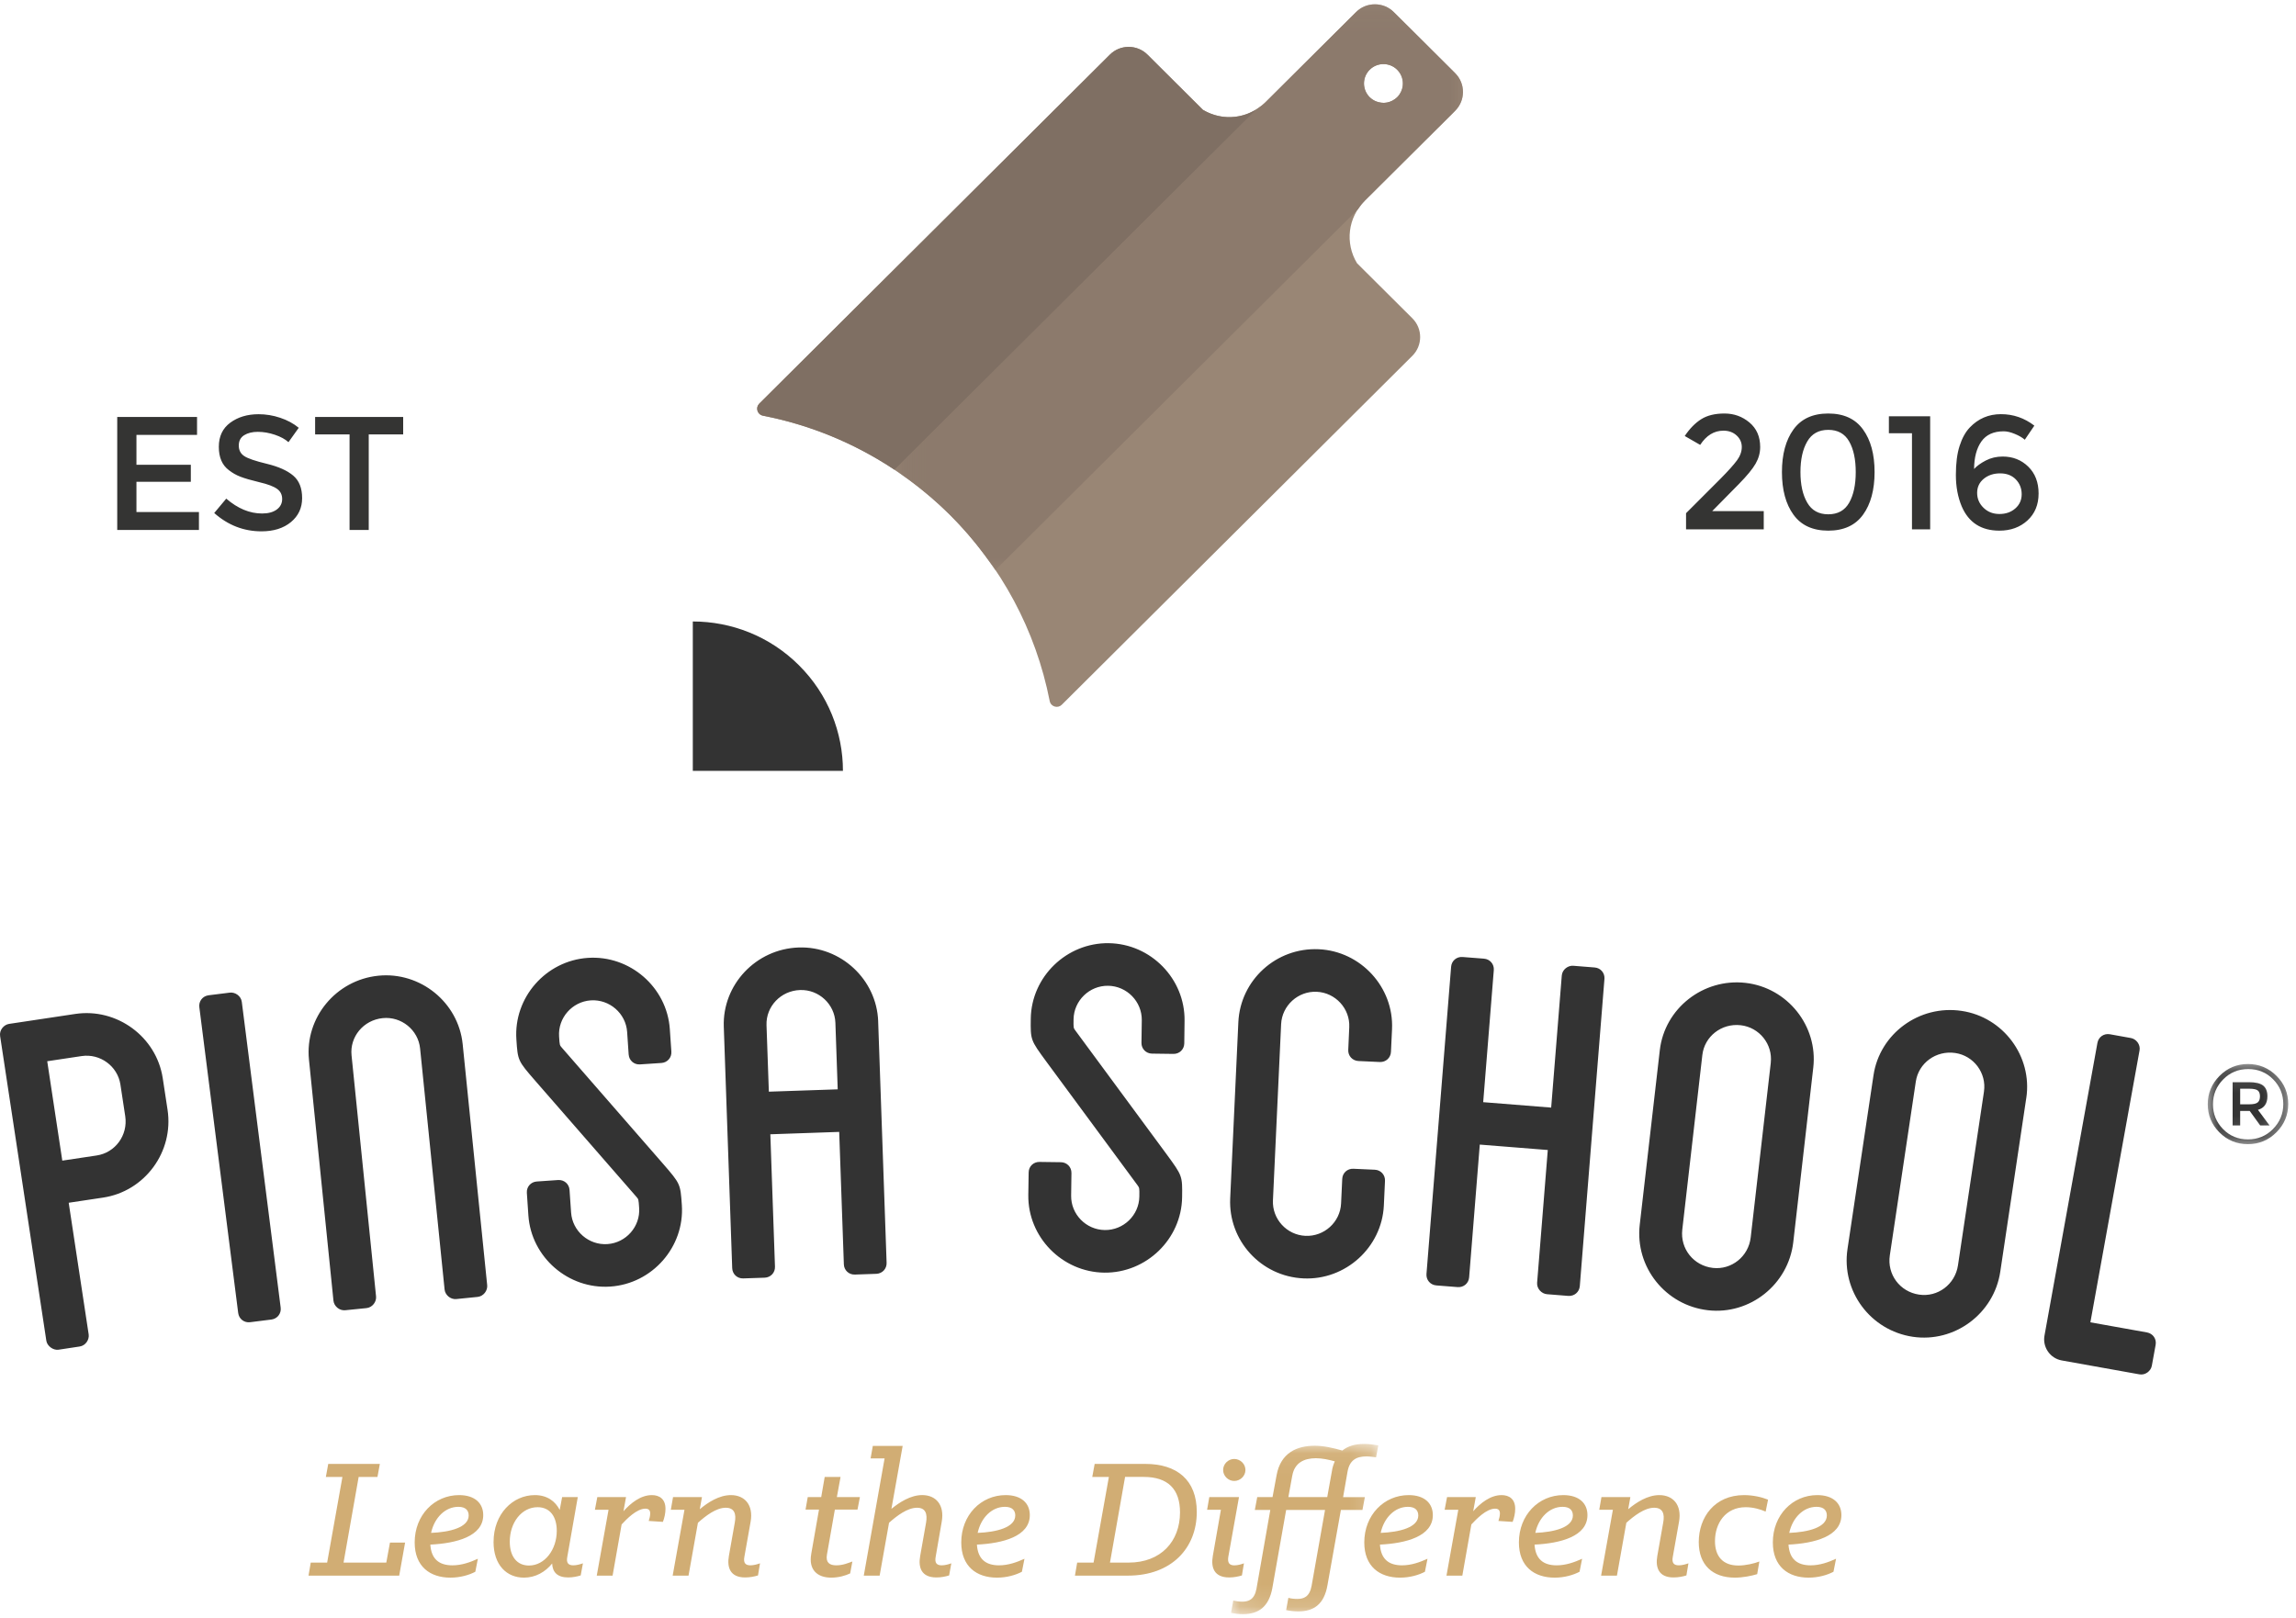 <svg xmlns="http://www.w3.org/2000/svg" xmlns:xlink="http://www.w3.org/1999/xlink" width="105" height="74" viewBox="0 0 105 74"><defs><path id="prefix__a" d="M0.102 0.066L6.836 0.066 6.836 7.851 0.102 7.851z"></path><path id="prefix__c" d="M0.089 0.173L26.089 0.173 26.089 26.055 0.089 26.055z"></path><path id="prefix__e" d="M0.008 0.161L3.688 0.161 3.688 3.825 0.008 3.825z"></path></defs><g fill="none" fill-rule="evenodd"><path fill="#998675" d="M62.707.538c-.05.01-.096.024-.143.042.047-.018.094-.032.143-.042zm-.165.05c-.107.042-.208.106-.295.193.087-.087.188-.15.295-.194zm.335-.066c-.047 0-.093.006-.138.013.045-.007.091-.013.138-.013zm.17.016c-.043-.008-.087-.01-.13-.012.043.002.087.004.13.012zm.166.05c-.034-.015-.066-.022-.1-.031.034.01.066.016.1.03zm.153.08c-.03-.02-.064-.036-.097-.051.033.015.067.03.097.05zm.141.113c-.025-.024-.053-.043-.08-.065.026.022.055.041.08.065zm-.87 2.41c.349-.347.913-.347 1.26 0 .203.203.287.476.253.74-.024.187-.107.37-.253.514-.262.263-.65.326-.972.19-.104-.042-.203-.106-.288-.19-.347-.346-.348-.907 0-1.254zm1.954 11.368l-2.532-2.52c-.557-.922-.416-2.09.35-2.853l4.14-4.122c.475-.472.475-1.242.001-1.714l-1.015-1.01-.782-.78L63.738.552c-.23-.23-.536-.355-.861-.355-.326 0-.631.126-.86.355l-4.142 4.123c-.765.76-1.939.902-2.865.348L52.477 2.5c-.23-.229-.536-.355-.863-.355-.324 0-.63.127-.859.356L34.722 18.463c-.086.084-.117.209-.082.324.016.053.045.099.082.135.044.045.104.077.169.09 3.247.631 6.205 2.2 8.554 4.54 2.349 2.337 3.926 5.283 4.56 8.515.013.065.044.123.09.168.037.036.083.065.135.08.116.036.242.005.326-.08L64.59 16.274c.475-.473.475-1.243 0-1.715z"></path><path fill="#333" d="M36.537 30.427c-1.34-1.334-3.096-2.002-4.854-2.002v6.833h6.866c0-1.747-.671-3.496-2.012-4.83"></path><path fill="#1E1E1D" d="M45.516 26.079h.001c-.604-.9-1.292-1.75-2.073-2.527.781.777 1.468 1.627 2.072 2.527"></path><path fill="#D1AD74" d="M14.211 71.47L14.961 71.47 15.66 67.552 14.902 67.552 15.011 66.956 17.371 66.956 17.262 67.552 16.402 67.552 15.711 71.47 17.666 71.47 17.834 70.555 18.526 70.555 18.256 72.066 14.109 72.066zM21.433 69.313c0-.21-.118-.394-.472-.394-.598 0-1.095.495-1.247 1.192.851-.034 1.72-.244 1.72-.798m-2.47 1.234c0-1.25.902-2.164 2.031-2.164.725 0 1.104.377 1.104.914 0 .973-1.23 1.292-2.419 1.35.042.664.405.948 1.011.948.422 0 .818-.142 1.163-.301l-.117.595c-.287.151-.692.269-1.138.269-.936 0-1.635-.512-1.635-1.611M25.462 70.018c0-.654-.312-1.082-.877-1.082-.725 0-1.272.696-1.272 1.577 0 .688.337 1.091.876 1.091.733 0 1.273-.738 1.273-1.586m-2.89.503c0-1.275.876-2.138 1.887-2.138.556 0 .935.276 1.138.679l.11-.587h.716l-.48 2.735c-.051.26.033.385.277.385.152 0 .32-.05.439-.092l-.102.554c-.16.05-.37.092-.573.092-.497 0-.716-.243-.733-.637-.312.385-.759.646-1.29.646-.783 0-1.39-.57-1.39-1.637M27.83 69.054h-.624l.11-.58h1.314l-.118.647c.33-.37.784-.738 1.298-.738.346 0 .624.175.624.628 0 .202-.05.42-.118.596l-.649-.042c.034-.1.068-.235.068-.344 0-.134-.06-.218-.22-.218-.404 0-.868.487-1.087.722l-.413 2.34h-.724l.539-3.011zM31.302 69.054h-.624l.101-.58h1.323l-.1.555c.37-.311.884-.646 1.424-.646.632 0 1.036.452.901 1.216l-.286 1.61c-.05.27.042.386.278.386.152 0 .32-.05.438-.092l-.093.554c-.16.05-.37.092-.59.092-.682 0-.834-.46-.741-.981l.27-1.528c.075-.394-.017-.679-.413-.679-.439 0-.919.37-1.273.688l-.43 2.417h-.725l.54-3.012zM37.1 71.067l.354-2.022h-.615l.1-.57h.616l.16-.923h.725l-.169.923h1.054l-.11.57H38.18l-.363 2.064c-.059.352.11.486.43.486.312 0 .565-.117.734-.175l-.102.545c-.21.1-.522.193-.868.193-.632 0-1.045-.36-.91-1.09M40.454 66.704h-.64l.101-.57h1.365l-.514 2.878c.371-.302.877-.63 1.408-.63.632 0 1.028.453.893 1.217l-.278 1.61c-.05.27.042.386.278.386.152 0 .32-.05.438-.092l-.1.554c-.161.05-.363.092-.582.092-.692 0-.835-.46-.742-.982l.27-1.527c.067-.393-.017-.679-.413-.679-.438 0-.927.37-1.281.688l-.43 2.417h-.725l.952-5.362zM46.43 69.313c0-.21-.119-.394-.473-.394-.598 0-1.095.495-1.247 1.192.852-.034 1.72-.244 1.72-.798m-2.47 1.234c0-1.25.902-2.164 2.031-2.164.725 0 1.104.377 1.104.914 0 .973-1.23 1.292-2.419 1.35.043.664.405.948 1.012.948.421 0 .817-.142 1.163-.301l-.118.595c-.287.151-.691.269-1.138.269-.935 0-1.635-.512-1.635-1.611M51.612 71.47c1.484 0 2.352-.974 2.352-2.299 0-1.049-.54-1.62-1.66-1.62h-.852l-.691 3.92h.851zm-2.351 0h.75l.7-3.918h-.76l.11-.596h2.31c1.458 0 2.36.738 2.36 2.198 0 1.645-1.147 2.912-3.152 2.912h-2.42l.102-.596zM55.936 67.233c0-.277.236-.503.506-.503.278 0 .514.226.514.503s-.236.503-.514.503c-.27 0-.506-.226-.506-.503m-.472 3.934l.37-2.113h-.631l.1-.58h1.358l-.489 2.736c-.043.268.05.386.278.386.16 0 .32-.05.438-.093l-.093.554c-.16.05-.37.092-.581.092-.69 0-.843-.453-.75-.982"></path><g transform="translate(56.196 65.976)"><mask id="prefix__b" fill="#fff"><use xlink:href="#prefix__a"></use></mask><path fill="#D1AD74" d="M2.9 1.526l-.177.973h1.778l.211-1.175c.025-.176.076-.327.135-.461C4.577.787 4.274.72 3.98.72c-.54 0-.978.21-1.079.806M.102 7.793l.101-.563c.101.026.261.051.405.051.295 0 .565-.092.657-.595l.632-3.6h-.708l.11-.587h.7l.185-.998C2.369.468 3.119.149 3.929.149c.42 0 .842.101 1.264.22.244-.203.581-.303.994-.303.236 0 .455.034.65.067l-.102.545C6.608.662 6.448.637 6.297.637c-.472 0-.776.175-.869.704L5.226 2.5h.995l-.11.587h-.986L4.51 6.534c-.152.873-.632 1.192-1.332 1.192-.202 0-.404-.025-.556-.06l.101-.56c.11.033.27.05.405.05.295 0 .564-.093.657-.596L4.4 3.086H2.622L1.99 6.66c-.16.865-.64 1.192-1.34 1.192-.202 0-.405-.026-.548-.06" mask="url(#prefix__b)"></path></g><path fill="#D1AD74" d="M64.86 69.313c0-.21-.118-.394-.472-.394-.598 0-1.095.495-1.247 1.192.852-.034 1.72-.244 1.72-.798m-2.47 1.234c0-1.25.902-2.164 2.031-2.164.725 0 1.104.377 1.104.914 0 .973-1.23 1.292-2.419 1.35.042.664.405.948 1.011.948.422 0 .818-.142 1.164-.301l-.118.595c-.287.151-.692.269-1.138.269-.936 0-1.635-.512-1.635-1.611M66.69 69.054h-.624l.11-.58h1.314l-.118.647c.329-.37.784-.738 1.298-.738.346 0 .623.175.623.628 0 .202-.05.42-.117.596l-.65-.042c.034-.1.068-.235.068-.344 0-.134-.06-.218-.22-.218-.404 0-.867.487-1.086.722l-.413 2.34h-.725l.54-3.011zM71.93 69.313c0-.21-.117-.394-.47-.394-.599 0-1.097.495-1.248 1.192.85-.034 1.719-.244 1.719-.798m-2.469 1.234c0-1.25.901-2.164 2.03-2.164.726 0 1.105.377 1.105.914 0 .973-1.23 1.292-2.42 1.35.043.664.405.948 1.012.948.421 0 .818-.142 1.164-.301l-.118.595c-.287.151-.692.269-1.138.269-.936 0-1.635-.512-1.635-1.611M73.76 69.054h-.624l.101-.58h1.323l-.1.555c.37-.311.884-.646 1.423-.646.633 0 1.037.452.902 1.216l-.286 1.61c-.05.27.042.386.278.386.151 0 .32-.05.438-.092l-.093.554c-.16.05-.37.092-.59.092-.682 0-.834-.46-.741-.981l.27-1.528c.076-.394-.017-.679-.413-.679-.439 0-.919.37-1.273.688l-.43 2.417h-.724l.539-3.012zM77.687 70.53c0-1.124.717-2.147 2.073-2.147.422 0 .835.1 1.096.209l-.11.545c-.227-.1-.564-.201-.91-.201-.935 0-1.407.747-1.407 1.552 0 .688.354 1.116 1.07 1.116.328 0 .725-.092.96-.184l-.1.578c-.245.076-.65.16-1.02.16-1.02 0-1.652-.579-1.652-1.628M83.544 69.313c0-.21-.118-.394-.471-.394-.599 0-1.096.495-1.248 1.192.851-.034 1.72-.244 1.72-.798m-2.47 1.234c0-1.25.902-2.164 2.031-2.164.725 0 1.104.377 1.104.914 0 .973-1.23 1.292-2.419 1.35.043.664.405.948 1.012.948.421 0 .817-.142 1.163-.301l-.118.595c-.286.151-.691.269-1.138.269-.935 0-1.635-.512-1.635-1.611"></path><path fill="#333" d="M5.507 49.606c-.127-.842-.928-1.43-1.775-1.303l-1.572.236.689 4.546 1.573-.236c.846-.127 1.437-.924 1.305-1.797l-.22-1.446zm1.936-.29l.22 1.444c.291 1.927-1.044 3.73-2.95 4.016l-1.571.236.913 6.02c.036.242-.14.515-.412.555l-.967.146c-.242.036-.52-.167-.557-.41l-.913-6.02-.292-1.928-.909-5.99c-.041-.271.169-.517.41-.554l3.025-.455c1.905-.286 3.715 1.043 4.003 2.94zM12.836 59.808c.033.271-.152.51-.425.545l-.972.122c-.272.035-.512-.15-.546-.423L9.116 46.068c-.035-.272.15-.511.424-.546l.97-.121c.243-.03.513.15.548.422l1.778 13.985zM21.159 47.758l1.121 11.026c.024.243-.165.506-.438.534l-.973.098c-.274.028-.512-.193-.537-.436l-1.12-11.025c-.086-.848-.858-1.475-1.709-1.388-.883.088-1.512.855-1.426 1.702l1.121 11.028c.024.242-.164.505-.438.533l-.973.098c-.275.027-.511-.194-.537-.435l-1.12-11.027c-.193-1.908 1.227-3.643 3.175-3.839 1.918-.193 3.66 1.222 3.854 3.13M28.75 48.232l-.07-1.033c-.058-.851-.808-1.5-1.661-1.445-.855.059-1.509.804-1.451 1.655.026.395.026.395.127.51l4.621 5.302c.799.923.799.923.866 1.894.131 1.914-1.35 3.6-3.27 3.73-1.923.132-3.617-1.342-3.748-3.254l-.07-1.034c-.018-.273.18-.499.454-.518l.976-.067c.275-.018.505.18.522.454l.071 1.032c.058.85.808 1.502 1.661 1.444.855-.058 1.51-.805 1.451-1.654-.026-.396-.026-.396-.127-.51l-4.622-5.303c-.8-.922-.8-.922-.865-1.894-.131-1.914 1.347-3.6 3.27-3.73 1.923-.13 3.616 1.342 3.747 3.256l.071 1.032c.018.273-.181.501-.455.519l-.977.065c-.274.02-.501-.178-.52-.45M38.204 46.78c-.03-.851-.758-1.528-1.615-1.498-.885.03-1.564.755-1.535 1.607l.107 3.042 3.149-.107-.106-3.044zm1.956-.068l.386 11.046c.01.274-.197.495-.472.504l-.978.034c-.276.01-.497-.198-.505-.471l-.213-6.054-3.149.109.212 6.056c.01.273-.197.493-.471.503l-.98.033c-.274.01-.495-.195-.505-.47L33.1 46.958c-.067-1.917 1.466-3.554 3.423-3.622 1.925-.067 3.57 1.46 3.638 3.377zM52.201 47.697l.015-1.036c.01-.852-.683-1.562-1.54-1.574-.855-.012-1.567.68-1.58 1.532-.006.396-.006.396.084.517l4.173 5.66c.721.986.721.986.707 1.96-.026 1.917-1.638 3.477-3.564 3.452-1.927-.027-3.495-1.632-3.47-3.55l.016-1.034c.003-.275.22-.484.495-.48l.98.013c.274.004.486.22.482.493l-.014 1.036c-.012.852.681 1.562 1.537 1.573.857.013 1.57-.678 1.582-1.531.005-.395.005-.395-.084-.519l-4.174-5.66c-.72-.982-.72-.982-.707-1.957.026-1.918 1.64-3.48 3.564-3.453 1.927.026 3.495 1.63 3.469 3.55l-.013 1.034c-.005.274-.221.485-.497.48l-.978-.013c-.276-.003-.487-.22-.483-.493M61.658 48.02l.046-1.036c.04-.85-.63-1.582-1.486-1.622-.854-.04-1.59.629-1.63 1.48l-.374 8.06c-.04.851.63 1.584 1.486 1.623.856.038 1.59-.627 1.63-1.48l.053-1.124c.012-.276.236-.477.511-.464l.978.044c.275.012.479.236.466.51l-.052 1.125c-.09 1.916-1.752 3.425-3.676 3.335-1.955-.09-3.44-1.743-3.351-3.66l.373-8.06c.09-1.916 1.723-3.424 3.678-3.335 1.924.088 3.44 1.743 3.35 3.66l-.049 1.034c-.012.273-.235.477-.51.464l-.978-.045c-.275-.014-.478-.236-.465-.51M73.374 44.774l-1.127 14.05c-.022.273-.253.468-.527.448l-.975-.078c-.244-.02-.471-.252-.45-.525l.488-6.07-3.11-.248-.487 6.071c-.02.274-.251.469-.526.447l-.976-.077c-.273-.022-.47-.251-.449-.525l1.127-14.05c.022-.274.253-.469.526-.446l.976.076c.275.022.472.251.45.524l-.485 6.04 3.109.248.485-6.041c.022-.273.283-.466.526-.446l.976.078c.275.021.47.25.45.524M80.98 48.61c.097-.847-.52-1.62-1.372-1.718-.882-.101-1.66.515-1.757 1.362l-.917 7.985c-.101.878.518 1.653 1.4 1.753.85.096 1.63-.52 1.729-1.398l.918-7.984zm1.944.222l-.915 7.985c-.224 1.935-1.983 3.329-3.898 3.111-1.944-.221-3.345-1.975-3.123-3.91l.918-7.985c.219-1.906 1.98-3.3 3.924-3.078 1.914.218 3.314 1.971 3.094 3.877zM90.73 49.926c.126-.844-.465-1.64-1.313-1.764-.877-.13-1.677.46-1.803 1.303l-1.189 7.95c-.132.873.461 1.67 1.338 1.798.848.127 1.647-.464 1.778-1.337l1.19-7.95zm1.936.288l-1.19 7.95c-.288 1.927-2.095 3.26-4 2.978-1.937-.288-3.275-2.087-2.987-4.015l1.19-7.95c.284-1.897 2.09-3.23 4.028-2.941 1.906.281 3.243 2.08 2.96 3.978zM98.581 61.509l-.174.958c-.044.24-.297.442-.567.393l-3.552-.636c-.543-.097-.883-.621-.791-1.131l2.422-13.394c.049-.27.297-.442.569-.394l.962.173c.241.042.444.297.395.565L95.597 60.48l2.589.463c.271.05.444.296.395.567"></path><g transform="translate(40.816 .023)"><mask id="prefix__d" fill="#fff"><use xlink:href="#prefix__c"></use></mask><path fill="#8C7A6C" d="M23.081 3.168c.102.1.173.22.215.347.043.126.055.261.038.392-.024.188-.107.37-.253.515-.058.058-.124.103-.193.141-.017.01-.035.02-.053.028-.069.033-.14.06-.215.074-.005.001-.012 0-.018.002-.05.008-.099.014-.15.014-.019 0-.039-.005-.06-.006l-.062-.006c-.075-.01-.15-.026-.221-.057-.105-.043-.203-.107-.288-.19-.173-.173-.26-.4-.26-.628 0-.226.086-.454.26-.627.349-.346.913-.346 1.26 0zm-1.49 5.994l4.143-4.121c.474-.474.474-1.242 0-1.715l-1.015-1.01-.782-.779-1.015-1.01c-.23-.228-.536-.354-.86-.354-.327 0-.632.126-.862.355L17.06 4.65c-.12.117-.25.214-.384.302L.089 21.465c.905.601 1.758 1.286 2.54 2.064.78.777 1.468 1.627 2.072 2.526L21.29 9.543c.087-.134.185-.263.303-.38z" mask="url(#prefix__d)"></path></g><path fill="#7F6F63" d="M56.122 5.356c-.382-.016-.765-.126-1.113-.334L52.477 2.5c-.23-.229-.536-.355-.863-.355-.324 0-.63.127-.859.356L34.721 18.462c-.085.085-.116.21-.08.325.015.053.044.099.08.135.046.045.105.077.169.09 2.168.422 4.2 1.27 6.015 2.476L57.49 4.976c-.412.268-.89.4-1.37.38"></path><path fill="#343433" d="M9.011 19.071L9.011 19.89 6.24 19.89 6.24 21.258 8.727 21.258 8.727 22.036 6.24 22.036 6.24 23.42 9.098 23.42 9.098 24.239 5.361 24.239 5.361 19.071zM11.792 19.751c-.255 0-.463.053-.626.154-.165.104-.246.262-.246.472 0 .21.081.37.246.48.163.112.512.23 1.043.358.532.129.934.31 1.204.541.27.23.404.573.404 1.025 0 .45-.17.815-.513 1.099-.34.28-.789.422-1.344.422-.813 0-1.533-.28-2.163-.838l.55-.658c.527.454 1.072.68 1.637.68.28 0 .505-.058.671-.18.166-.123.249-.282.249-.482 0-.199-.078-.355-.234-.465-.157-.113-.425-.214-.806-.303-.382-.092-.671-.175-.87-.253-.198-.076-.373-.177-.527-.299-.308-.23-.46-.586-.46-1.066 0-.478.172-.846.523-1.105.35-.257.78-.388 1.297-.388.331 0 .662.054.987.163.326.108.61.262.848.458l-.47.658c-.15-.138-.36-.251-.623-.34-.264-.088-.521-.133-.777-.133M16.863 19.87L16.863 24.239 15.986 24.239 15.986 19.87 14.411 19.87 14.411 19.071 18.438 19.071 18.438 19.87zM79.433 21.06c.148-.203.222-.408.222-.615 0-.207-.08-.384-.237-.529-.159-.145-.36-.218-.602-.218-.428 0-.78.217-1.064.65l-.706-.406c.228-.34.48-.597.755-.77.275-.173.629-.259 1.063-.259.434 0 .814.137 1.142.411.326.274.49.647.49 1.121 0 .267-.07.52-.209.762-.138.242-.393.552-.766.932l-1.218 1.237h2.356v.836h-3.553v-.74l1.576-1.577c.35-.354.602-.633.75-.836M82.648 20.194c-.207.355-.31.82-.31 1.398s.103 1.043.31 1.399c.205.355.526.532.962.532.436 0 .754-.176.955-.529.2-.353.301-.82.301-1.402s-.1-1.05-.301-1.402c-.2-.353-.519-.529-.955-.529-.436 0-.757.177-.962.533m-.629 3.348c-.351-.486-.528-1.136-.528-1.95 0-.814.177-1.464.528-1.95.352-.486.882-.729 1.59-.729.709 0 1.239.243 1.59.73.353.485.529 1.135.529 1.949 0 .814-.176 1.464-.528 1.95-.352.486-.882.729-1.59.729-.71 0-1.239-.243-1.59-.729M86.382 19.039L88.27 19.039 88.27 24.212 87.438 24.212 87.438 19.816 86.382 19.816zM91.471 21.651c-.3 0-.55.083-.751.248-.201.165-.302.38-.302.644s.097.492.29.68c.194.191.436.286.729.286s.535-.085.729-.256c.193-.17.289-.387.289-.65 0-.265-.09-.49-.267-.675-.178-.184-.418-.277-.717-.277m.16-1.924c-.461 0-.802.156-1.02.466-.218.311-.329.73-.333 1.258.123-.137.302-.267.534-.388.233-.12.491-.182.773-.182.466 0 .856.155 1.171.463.315.308.472.719.472 1.228 0 .51-.17.922-.509 1.233-.34.31-.767.466-1.282.466-.833 0-1.407-.37-1.725-1.11-.177-.425-.267-.903-.267-1.436 0-.533.056-.977.171-1.331.113-.356.27-.637.468-.845.387-.404.86-.606 1.423-.606.563 0 1.072.175 1.527.525l-.437.644c-.114-.1-.267-.188-.457-.266-.191-.08-.361-.119-.51-.119"></path><g transform="translate(100.955 48.506)"><mask id="prefix__f" fill="#fff"><use xlink:href="#prefix__e"></use></mask><path fill="#333" d="M2.293 1.917c.07-.057.104-.15.104-.28 0-.13-.036-.22-.107-.272-.07-.05-.196-.075-.376-.075h-.422v.713h.412c.19 0 .32-.028.389-.086m.445-.278c0 .327-.145.533-.433.617l.53.713h-.428l-.478-.663h-.437v.663h-.345V.991h.747c.301 0 .518.052.648.154.13.103.196.268.196.494m.256 1.492c.313-.317.47-.696.47-1.138 0-.442-.155-.82-.465-1.134C2.69.546 2.31.39 1.86.39c-.452 0-.833.158-1.144.473-.312.315-.468.695-.468 1.139 0 .443.154.822.462 1.136.309.313.688.47 1.139.47.45 0 .833-.158 1.146-.476M3.15.698c.36.357.539.787.539 1.29s-.18.934-.539 1.295c-.36.361-.794.542-1.306.542s-.945-.18-1.301-.537c-.356-.357-.534-.787-.534-1.29s.18-.934.539-1.295C.907.342 1.34.16 1.848.16c.508 0 .942.18 1.301.537" mask="url(#prefix__f)"></path></g></g></svg>